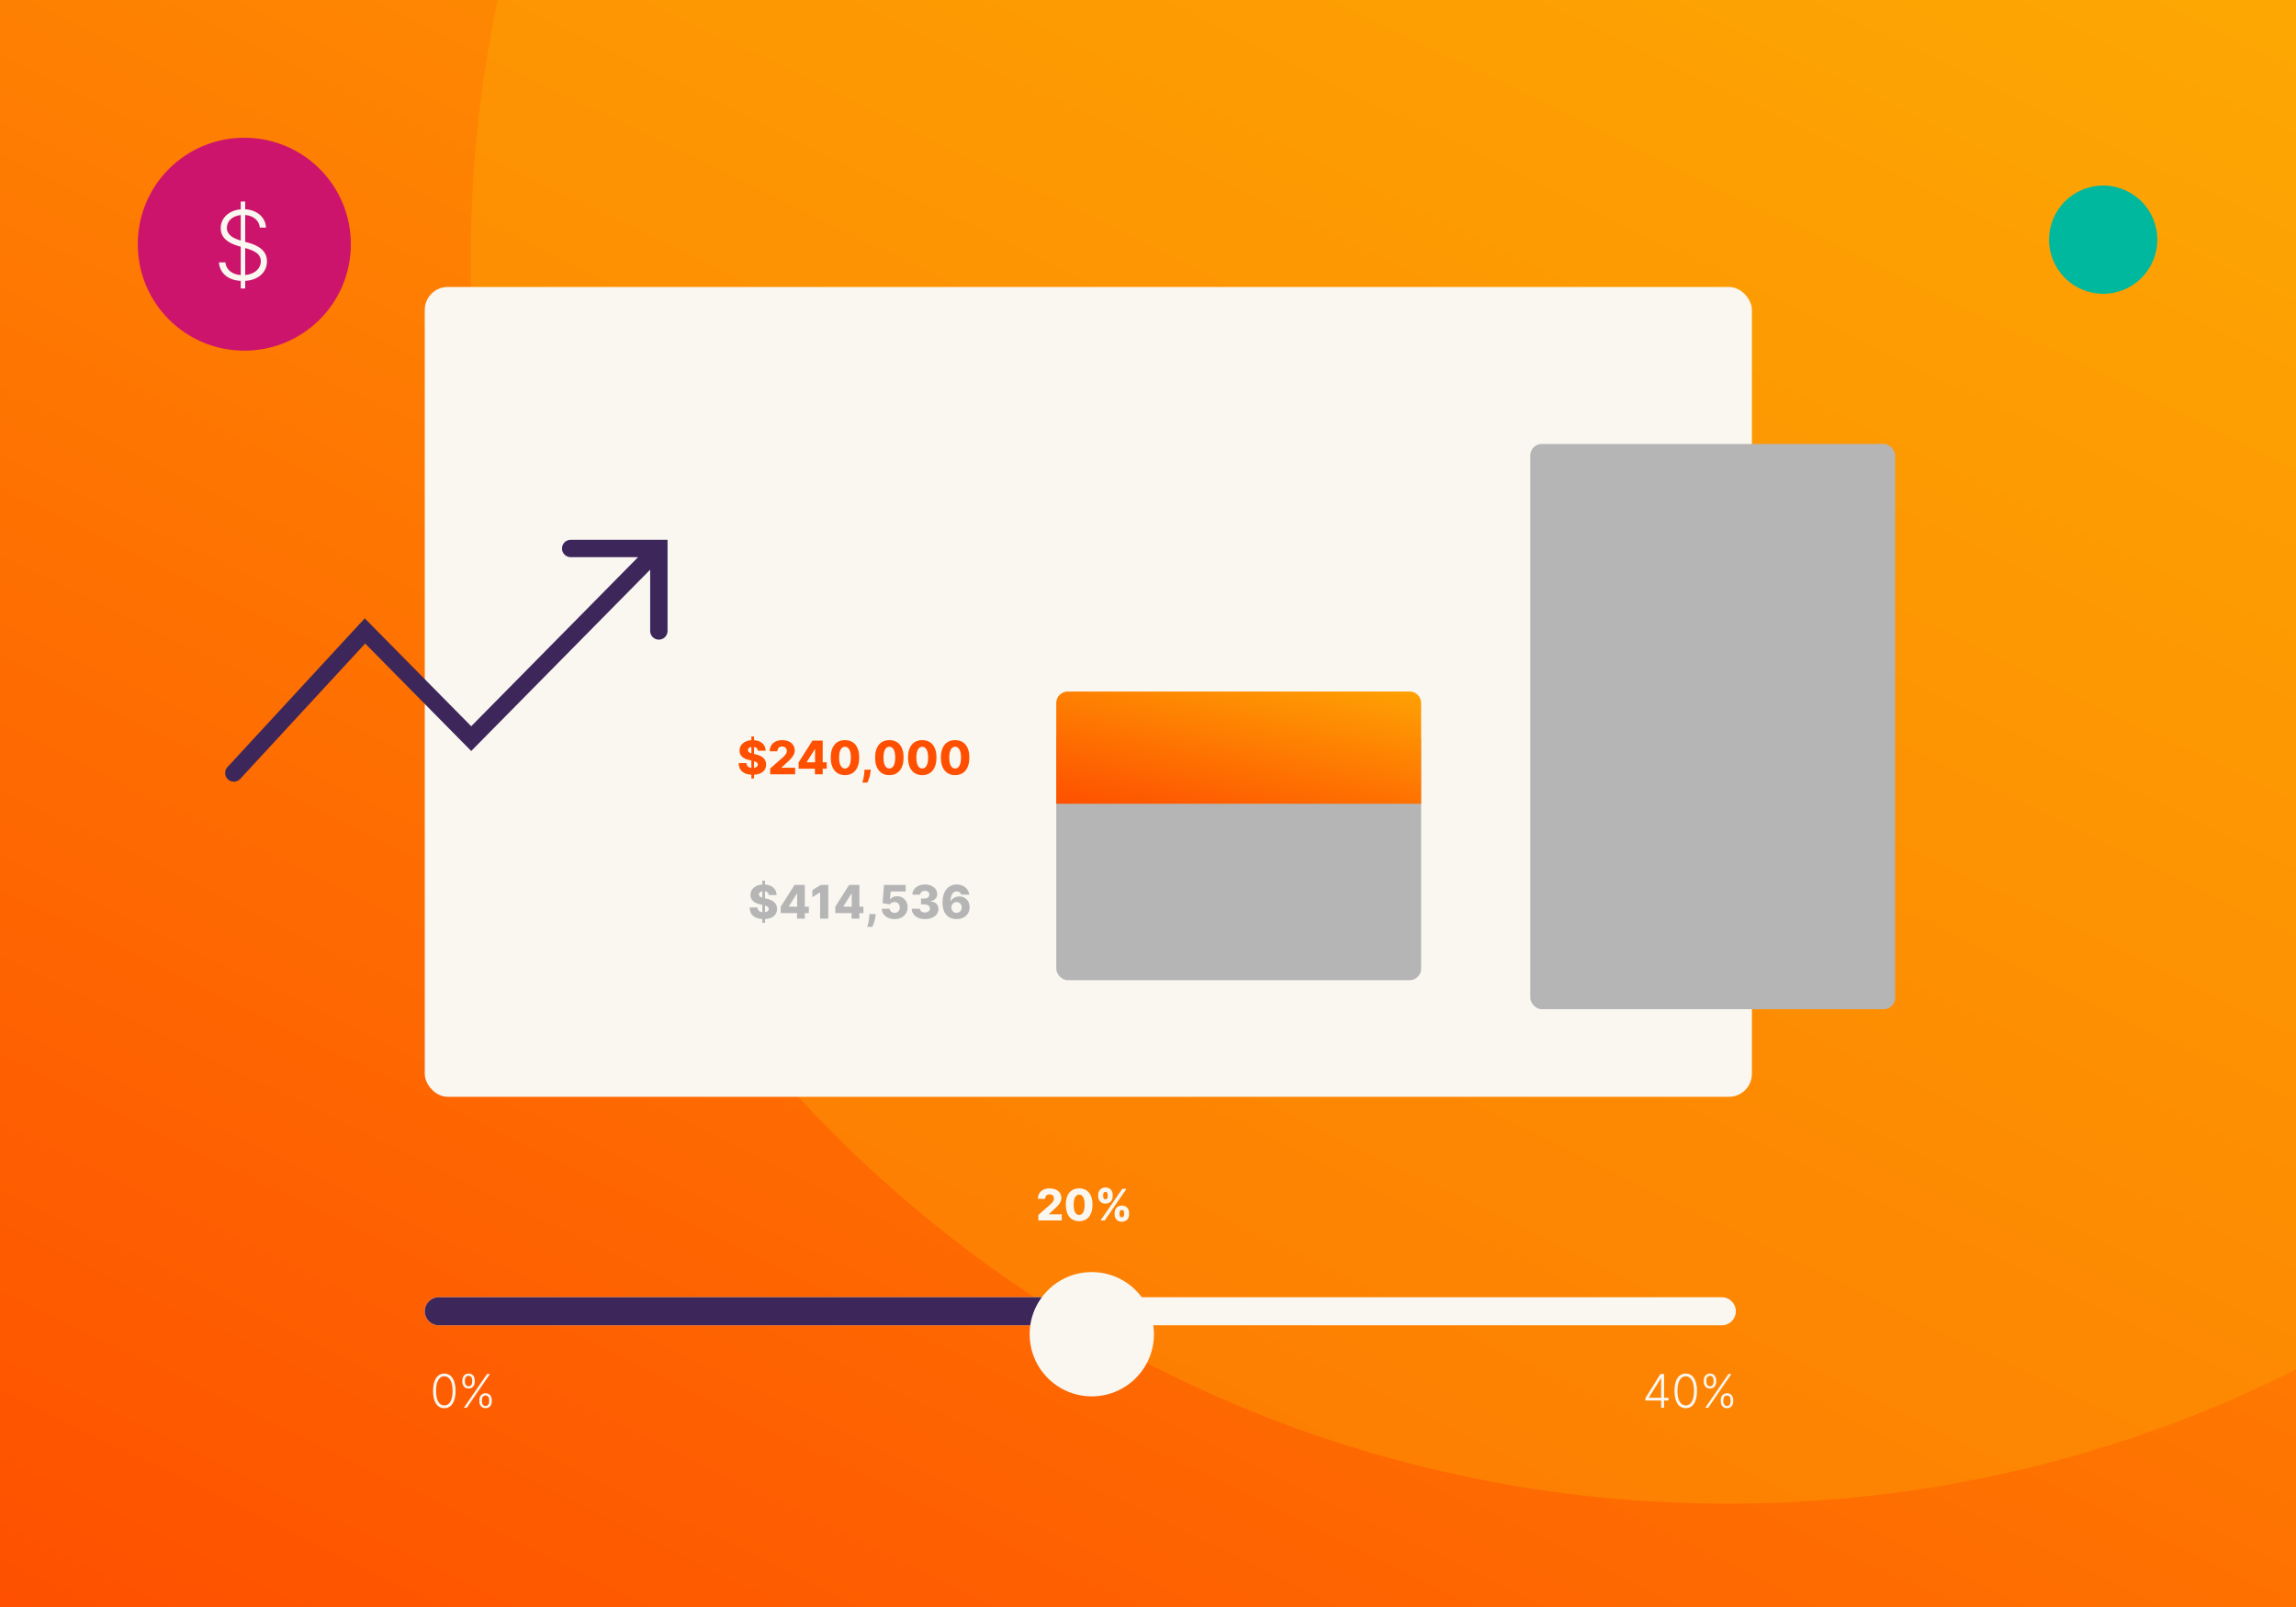 <svg width="400" height="280" viewBox="0 0 400 280" fill="none" xmlns="http://www.w3.org/2000/svg">
<g clip-path="url(#clip0)">
<rect width="400" height="280" fill="url(#paint0_linear)"/>
<path d="M301 262C421.95 262 520 164.846 520 45C520 -74.846 421.95 -172 301 -172C180.05 -172 82 -74.846 82 45C82 164.846 180.05 262 301 262Z" fill="#FEB804" fill-opacity="0.29"/>
<rect x="74" y="50" width="231.21" height="141.101" rx="4" fill="#FAF7F1"/>
<path d="M74 228.471C74 227.121 75.095 226.026 76.445 226.026L299.971 226.026C301.321 226.026 302.416 227.121 302.416 228.471V228.471C302.416 229.821 301.321 230.916 299.971 230.916H76.445C75.095 230.916 74 229.821 74 228.471V228.471Z" fill="#FAF7F1"/>
<path d="M74 228.471C74 227.121 75.095 226.026 76.445 226.026L187.509 226.026C188.86 226.026 189.954 227.121 189.954 228.471V228.471C189.954 229.821 188.86 230.916 187.509 230.916H76.445C75.095 230.916 74 229.821 74 228.471V228.471Z" fill="#3D265A"/>
<g filter="url(#filter0_d)">
<circle cx="188.208" cy="228.471" r="10.827" fill="#FAF7F1"/>
</g>
<path d="M77.406 245.363C78.643 245.363 79.369 244.247 79.369 242.344C79.369 240.451 78.637 239.326 77.406 239.326C76.175 239.326 75.444 240.451 75.444 242.344C75.444 244.247 76.169 245.363 77.406 245.363ZM77.406 244.881C76.502 244.881 75.963 243.954 75.963 242.344C75.963 240.738 76.505 239.799 77.406 239.799C78.307 239.799 78.85 240.738 78.85 242.344C78.85 243.954 78.31 244.881 77.406 244.881Z" fill="#FAF7F1"/>
<path d="M83.509 244.192C83.509 244.849 83.917 245.363 84.597 245.363C85.268 245.363 85.676 244.849 85.676 244.192V243.925C85.676 243.268 85.274 242.755 84.597 242.755C83.925 242.755 83.509 243.268 83.509 243.925V244.192ZM80.548 240.763C80.548 241.421 80.956 241.934 81.636 241.934C82.307 241.934 82.715 241.421 82.715 240.763V240.497C82.715 239.839 82.313 239.326 81.636 239.326C80.964 239.326 80.548 239.839 80.548 240.497V240.763ZM80.812 245.283H81.323L85.357 239.406H84.849L80.812 245.283ZM83.96 243.925C83.96 243.492 84.181 243.145 84.597 243.145C85.019 243.145 85.222 243.492 85.222 243.925V244.192C85.222 244.626 85.01 244.973 84.597 244.973C84.175 244.973 83.96 244.626 83.96 244.192V243.925ZM80.999 240.497C80.999 240.063 81.22 239.716 81.636 239.716C82.058 239.716 82.261 240.063 82.261 240.497V240.763C82.261 241.197 82.049 241.544 81.636 241.544C81.214 241.544 80.999 241.197 80.999 240.763V240.497Z" fill="#FAF7F1"/>
<path d="M286.658 244.02H289.401V245.283H289.912V244.02H290.693V243.538H289.912V239.406H289.278L286.658 243.584V244.02ZM289.401 243.538H287.258V243.501L289.361 240.138H289.401V243.538Z" fill="#FAF7F1"/>
<path d="M293.682 245.363C294.919 245.363 295.644 244.247 295.644 242.344C295.644 240.451 294.913 239.326 293.682 239.326C292.451 239.326 291.719 240.451 291.719 242.344C291.719 244.247 292.445 245.363 293.682 245.363ZM293.682 244.881C292.778 244.881 292.239 243.954 292.239 242.344C292.239 240.738 292.781 239.799 293.682 239.799C294.583 239.799 295.125 240.738 295.125 242.344C295.125 243.954 294.586 244.881 293.682 244.881Z" fill="#FAF7F1"/>
<path d="M299.785 244.192C299.785 244.849 300.192 245.363 300.872 245.363C301.544 245.363 301.951 244.849 301.951 244.192V243.925C301.951 243.268 301.55 242.755 300.872 242.755C300.201 242.755 299.785 243.268 299.785 243.925V244.192ZM296.824 240.763C296.824 241.421 297.231 241.934 297.911 241.934C298.583 241.934 298.99 241.421 298.99 240.763V240.497C298.99 239.839 298.588 239.326 297.911 239.326C297.24 239.326 296.824 239.839 296.824 240.497V240.763ZM297.088 245.283H297.599L301.633 239.406H301.125L297.088 245.283ZM300.235 243.925C300.235 243.492 300.456 243.145 300.872 243.145C301.294 243.145 301.498 243.492 301.498 243.925V244.192C301.498 244.626 301.286 244.973 300.872 244.973C300.451 244.973 300.235 244.626 300.235 244.192V243.925ZM297.274 240.497C297.274 240.063 297.495 239.716 297.911 239.716C298.333 239.716 298.537 240.063 298.537 240.497V240.763C298.537 241.197 298.324 241.544 297.911 241.544C297.489 241.544 297.274 241.197 297.274 240.763V240.497Z" fill="#FAF7F1"/>
<path d="M180.898 212.646H184.976V211.572H182.743V211.538L183.402 210.93C184.597 209.889 184.909 209.359 184.909 208.726C184.909 207.734 184.099 207.061 182.848 207.061C181.629 207.061 180.814 207.763 180.817 208.885H182.079C182.079 208.387 182.385 208.1 182.843 208.1C183.292 208.1 183.617 208.377 183.617 208.831C183.617 209.243 183.359 209.523 182.907 209.929L180.898 211.688V212.646Z" fill="#FAF7F1"/>
<path d="M188.007 212.78C189.449 212.783 190.334 211.718 190.336 209.899C190.339 208.092 189.449 207.061 188.007 207.061C186.565 207.061 185.683 208.089 185.68 209.899C185.675 211.712 186.565 212.78 188.007 212.78ZM188.007 211.691C187.434 211.691 187.044 211.115 187.049 209.899C187.052 208.708 187.437 208.143 188.007 208.143C188.58 208.143 188.965 208.708 188.967 209.899C188.97 211.115 188.583 211.691 188.007 211.691Z" fill="#FAF7F1"/>
<path d="M194.185 211.613C194.185 212.293 194.626 212.877 195.441 212.877C196.253 212.877 196.702 212.293 196.702 211.613V211.322C196.702 210.634 196.264 210.058 195.441 210.058C194.636 210.058 194.185 210.642 194.185 211.322V211.613ZM191.328 208.46C191.328 209.141 191.769 209.714 192.584 209.714C193.399 209.714 193.848 209.149 193.848 208.46V208.17C193.848 207.481 193.41 206.905 192.584 206.905C191.788 206.905 191.328 207.481 191.328 208.17V208.46ZM191.734 212.646H192.468L196.256 207.137H195.522L191.734 212.646ZM195.043 211.322C195.043 211.083 195.137 210.822 195.441 210.822C195.764 210.822 195.836 211.083 195.836 211.322V211.613C195.836 211.852 195.753 212.102 195.441 212.102C195.134 212.102 195.043 211.844 195.043 211.613V211.322ZM192.194 208.17C192.194 207.938 192.28 207.669 192.584 207.669C192.907 207.669 192.979 207.93 192.979 208.17V208.46C192.979 208.7 192.896 208.95 192.584 208.95C192.288 208.95 192.194 208.7 192.194 208.46V208.17Z" fill="#FAF7F1"/>
<g filter="url(#filter1_d)">
<rect x="262.6" y="72.352" width="63.565" height="98.491" rx="2" fill="#B5B5B5"/>
</g>
<rect x="184.017" y="126.774" width="63.565" height="44.007" rx="2" fill="#B5B5B5"/>
<path d="M184.017 122.487C184.017 121.383 184.912 120.487 186.017 120.487H245.582C246.686 120.487 247.582 121.383 247.582 122.487V140.046H184.017V122.487Z" fill="url(#paint1_linear)"/>
<path d="M130.899 135.651H131.37V134.986C132.693 134.92 133.467 134.268 133.473 133.212C133.467 132.274 132.833 131.7 131.674 131.445L131.37 131.376V130.151C131.777 130.211 132.001 130.446 132.033 130.802H133.393C133.381 129.766 132.604 129.046 131.37 128.968V128.306H130.899V128.968C129.683 129.052 128.831 129.758 128.839 130.785C128.836 131.677 129.462 132.179 130.478 132.412L130.899 132.509V133.803C130.397 133.743 130.076 133.456 130.047 132.96H128.687C128.704 134.26 129.556 134.917 130.899 134.986V135.651ZM131.37 133.8V132.627C131.82 132.765 132.027 132.931 132.033 133.209C132.027 133.514 131.789 133.737 131.37 133.8ZM130.899 131.261C130.523 131.146 130.3 130.974 130.308 130.687C130.311 130.417 130.506 130.208 130.899 130.151V131.261Z" fill="#FE5000"/>
<path d="M134.179 134.917H138.529V133.772H136.147V133.734L136.85 133.086C138.124 131.976 138.457 131.41 138.457 130.736C138.457 129.677 137.594 128.96 136.259 128.96C134.96 128.96 134.09 129.709 134.093 130.905H135.439C135.439 130.374 135.766 130.067 136.254 130.067C136.733 130.067 137.08 130.363 137.08 130.848C137.08 131.287 136.805 131.585 136.322 132.019L134.179 133.895V134.917Z" fill="#FE5000"/>
<path d="M139.134 133.941H141.972V134.917H143.329V133.941H144.032V132.822H143.329V129.04H141.541L139.134 132.833V133.941ZM142 132.822H140.545V132.776L141.954 130.544H142V132.822Z" fill="#FE5000"/>
<path d="M147.207 135.06C148.745 135.063 149.689 133.927 149.692 131.987C149.694 130.059 148.745 128.96 147.207 128.96C145.669 128.96 144.728 130.056 144.725 131.987C144.719 133.921 145.669 135.06 147.207 135.06ZM147.207 133.898C146.596 133.898 146.179 133.284 146.185 131.987C146.188 130.716 146.598 130.113 147.207 130.113C147.818 130.113 148.228 130.716 148.231 131.987C148.234 133.284 147.821 133.898 147.207 133.898Z" fill="#FE5000"/>
<path d="M151.696 134.113H150.594L150.588 134.435C150.571 135.215 150.327 136.024 150.238 136.351H151.122C151.26 136.018 151.601 135.227 151.67 134.432L151.696 134.113Z" fill="#FE5000"/>
<path d="M154.94 135.06C156.478 135.063 157.422 133.927 157.425 131.987C157.427 130.059 156.478 128.96 154.94 128.96C153.402 128.96 152.461 130.056 152.458 131.987C152.452 133.921 153.402 135.06 154.94 135.06ZM154.94 133.898C154.329 133.898 153.912 133.284 153.918 131.987C153.921 130.716 154.331 130.113 154.94 130.113C155.551 130.113 155.961 130.716 155.964 131.987C155.967 133.284 155.554 133.898 154.94 133.898Z" fill="#FE5000"/>
<path d="M160.668 135.06C162.206 135.063 163.15 133.927 163.153 131.987C163.156 130.059 162.206 128.96 160.668 128.96C159.13 128.96 158.189 130.056 158.186 131.987C158.181 133.921 159.13 135.06 160.668 135.06ZM160.668 133.898C160.057 133.898 159.641 133.284 159.647 131.987C159.65 130.716 160.06 130.113 160.668 130.113C161.28 130.113 161.69 130.716 161.693 131.987C161.696 133.284 161.282 133.898 160.668 133.898Z" fill="#FE5000"/>
<path d="M166.397 135.06C167.935 135.063 168.879 133.927 168.882 131.987C168.885 130.059 167.935 128.96 166.397 128.96C164.859 128.96 163.918 130.056 163.915 131.987C163.909 133.921 164.859 135.06 166.397 135.06ZM166.397 133.898C165.786 133.898 165.37 133.284 165.376 131.987C165.378 130.716 165.789 130.113 166.397 130.113C167.008 130.113 167.419 130.716 167.421 131.987C167.424 133.284 167.011 133.898 166.397 133.898Z" fill="#FE5000"/>
<path d="M132.807 160.798H133.277V160.132C134.6 160.066 135.375 159.415 135.38 158.359C135.375 157.421 134.741 156.847 133.581 156.592L133.277 156.523V155.298C133.685 155.358 133.908 155.593 133.94 155.949H135.3C135.289 154.913 134.511 154.193 133.277 154.115V153.453H132.807V154.115C131.59 154.199 130.738 154.904 130.746 155.932C130.744 156.824 131.369 157.326 132.385 157.559L132.807 157.656V158.95C132.305 158.89 131.983 158.603 131.954 158.107H130.594C130.612 159.406 131.464 160.064 132.807 160.132V160.798ZM133.277 158.947V157.774C133.728 157.912 133.934 158.078 133.94 158.356C133.934 158.66 133.696 158.884 133.277 158.947ZM132.807 156.408C132.431 156.293 132.207 156.121 132.216 155.834C132.218 155.564 132.414 155.355 132.807 155.298V156.408Z" fill="#B5B5B5"/>
<path d="M136.015 159.088H138.852V160.064H140.21V159.088H140.913V157.969H140.21V154.187H138.422L136.015 157.98V159.088ZM138.881 157.969H137.426V157.923L138.835 155.691H138.881V157.969Z" fill="#B5B5B5"/>
<path d="M144.296 154.187H142.979L141.53 155.088V156.316L142.844 155.513H142.878V160.064H144.296V154.187Z" fill="#B5B5B5"/>
<path d="M145.523 159.088H148.361V160.064H149.718V159.088H150.421V157.969H149.718V154.187H147.93L145.523 157.98V159.088ZM148.39 157.969H146.935V157.923L148.344 155.691H148.39V157.969Z" fill="#B5B5B5"/>
<path d="M152.554 159.26H151.452L151.446 159.581C151.429 160.362 151.185 161.171 151.096 161.498H151.98C152.118 161.165 152.459 160.373 152.528 159.579L152.554 159.26Z" fill="#B5B5B5"/>
<path d="M155.846 160.144C157.214 160.144 158.127 159.283 158.127 158.072C158.127 156.953 157.346 156.155 156.29 156.155C155.734 156.155 155.272 156.394 155.077 156.718H155.042L155.177 155.332H157.78V154.187H154.009L153.754 157.355L155.008 157.59C155.166 157.326 155.493 157.163 155.837 157.165C156.376 157.165 156.761 157.547 156.758 158.112C156.761 158.675 156.382 159.054 155.846 159.054C155.389 159.054 155.013 158.769 154.993 158.336H153.616C153.633 159.392 154.56 160.144 155.846 160.144Z" fill="#B5B5B5"/>
<path d="M161.142 160.144C162.519 160.144 163.497 159.415 163.495 158.394C163.497 157.67 163.024 157.154 162.117 157.048V157.002C162.797 156.904 163.279 156.448 163.277 155.788C163.279 154.83 162.413 154.107 161.153 154.107C159.885 154.107 158.961 154.841 158.95 155.886H160.307C160.318 155.484 160.68 155.214 161.153 155.214C161.604 155.214 161.911 155.487 161.908 155.88C161.911 156.287 161.549 156.569 161.027 156.569H160.456V157.579H161.027C161.621 157.579 162.008 157.871 162.003 158.285C162.008 158.701 161.652 158.99 161.147 158.99C160.645 158.99 160.275 158.724 160.261 158.336H158.832C158.843 159.398 159.799 160.144 161.142 160.144Z" fill="#B5B5B5"/>
<path d="M166.652 160.144C168 160.147 168.93 159.3 168.927 158.069C168.93 156.982 168.187 156.19 167.134 156.19C166.477 156.19 165.886 156.508 165.642 157.036H165.604C165.61 155.989 165.96 155.318 166.68 155.318C167.071 155.318 167.38 155.513 167.464 155.886H168.861C168.752 154.899 167.914 154.107 166.68 154.107C165.183 154.107 164.21 155.286 164.204 157.226C164.201 159.369 165.36 160.141 166.652 160.144ZM166.643 159.054C166.124 159.054 165.739 158.646 165.736 158.118C165.742 157.587 166.129 157.18 166.646 157.18C167.171 157.18 167.553 157.582 167.55 158.115C167.553 158.652 167.168 159.054 166.643 159.054Z" fill="#B5B5B5"/>
<path d="M42.563 24C52.831 24 61.125 32.288 61.125 42.55C61.125 52.811 52.831 61.099 42.563 61.099C32.294 61.099 24 52.811 24 42.55C24 32.288 32.294 24 42.563 24Z" fill="#CD146D"/>
<path d="M41.94 50.261H42.715V48.941C45.094 48.793 46.509 47.367 46.509 45.526C46.509 43.514 44.757 42.709 43.218 42.277L42.715 42.135V37.46C44.141 37.572 45.148 38.401 45.272 39.656H46.343C46.266 37.898 44.81 36.578 42.715 36.46V35.111H41.94V36.472C39.94 36.649 38.454 37.939 38.454 39.75C38.454 41.307 39.555 42.283 41.455 42.845L41.94 42.987V47.929C40.484 47.817 39.383 47.041 39.277 45.716H38.14C38.265 47.538 39.679 48.817 41.94 48.941V50.261ZM42.715 47.923V43.218L42.904 43.272C44.408 43.709 45.437 44.272 45.437 45.509C45.437 46.852 44.313 47.787 42.715 47.923ZM41.94 41.91C40.762 41.579 39.525 40.981 39.525 39.703C39.525 38.519 40.49 37.62 41.94 37.472V41.91Z" fill="#FAF7F1"/>
<circle cx="366.409" cy="41.76" r="9.43" fill="#00B89E"/>
<path fill-rule="evenodd" clip-rule="evenodd" d="M97.908 95.565C97.908 94.728 98.586 94.05 99.423 94.05H116.298V109.935C116.298 110.771 115.619 111.45 114.783 111.45C113.946 111.45 113.268 110.771 113.268 109.935V99.258L82.093 130.852L63.619 112.129L41.853 135.71C41.285 136.325 40.327 136.363 39.712 135.796C39.097 135.228 39.059 134.269 39.626 133.655L63.546 107.741L82.093 126.538L111.159 97.08H99.423C98.586 97.08 97.908 96.402 97.908 95.565Z" fill="#3D265A"/>
</g>
<defs>
<filter id="filter0_d" x="171.381" y="213.644" width="37.654" height="37.654" filterUnits="userSpaceOnUse" color-interpolation-filters="sRGB">
<feFlood flood-opacity="0" result="BackgroundImageFix"/>
<feColorMatrix in="SourceAlpha" type="matrix" values="0 0 0 0 0 0 0 0 0 0 0 0 0 0 0 0 0 0 127 0"/>
<feOffset dx="2" dy="4"/>
<feGaussianBlur stdDeviation="4"/>
<feColorMatrix type="matrix" values="0 0 0 0 0 0 0 0 0 0 0 0 0 0 0 0 0 0 0.25 0"/>
<feBlend mode="normal" in2="BackgroundImageFix" result="effect1_dropShadow"/>
<feBlend mode="normal" in="SourceGraphic" in2="effect1_dropShadow" result="shape"/>
</filter>
<filter id="filter1_d" x="248.6" y="59.352" width="99.565" height="134.491" filterUnits="userSpaceOnUse" color-interpolation-filters="sRGB">
<feFlood flood-opacity="0" result="BackgroundImageFix"/>
<feColorMatrix in="SourceAlpha" type="matrix" values="0 0 0 0 0 0 0 0 0 0 0 0 0 0 0 0 0 0 127 0"/>
<feOffset dx="4" dy="5"/>
<feGaussianBlur stdDeviation="9"/>
<feColorMatrix type="matrix" values="0 0 0 0 0 0 0 0 0 0 0 0 0 0 0 0 0 0 0.33 0"/>
<feBlend mode="normal" in2="BackgroundImageFix" result="effect1_dropShadow"/>
<feBlend mode="normal" in="SourceGraphic" in2="effect1_dropShadow" result="shape"/>
</filter>
<linearGradient id="paint0_linear" x1="512.8" y1="-76" x2="274.922" y2="413.58" gradientUnits="userSpaceOnUse">
<stop stop-color="#FEB804"/>
<stop offset="1" stop-color="#FE5000"/>
</linearGradient>
<linearGradient id="paint1_linear" x1="265.507" y1="115.178" x2="256.873" y2="155.606" gradientUnits="userSpaceOnUse">
<stop stop-color="#FEB804"/>
<stop offset="1" stop-color="#FE5000"/>
</linearGradient>
<clipPath id="clip0">
<rect width="400" height="280" fill="white"/>
</clipPath>
</defs>
</svg>
